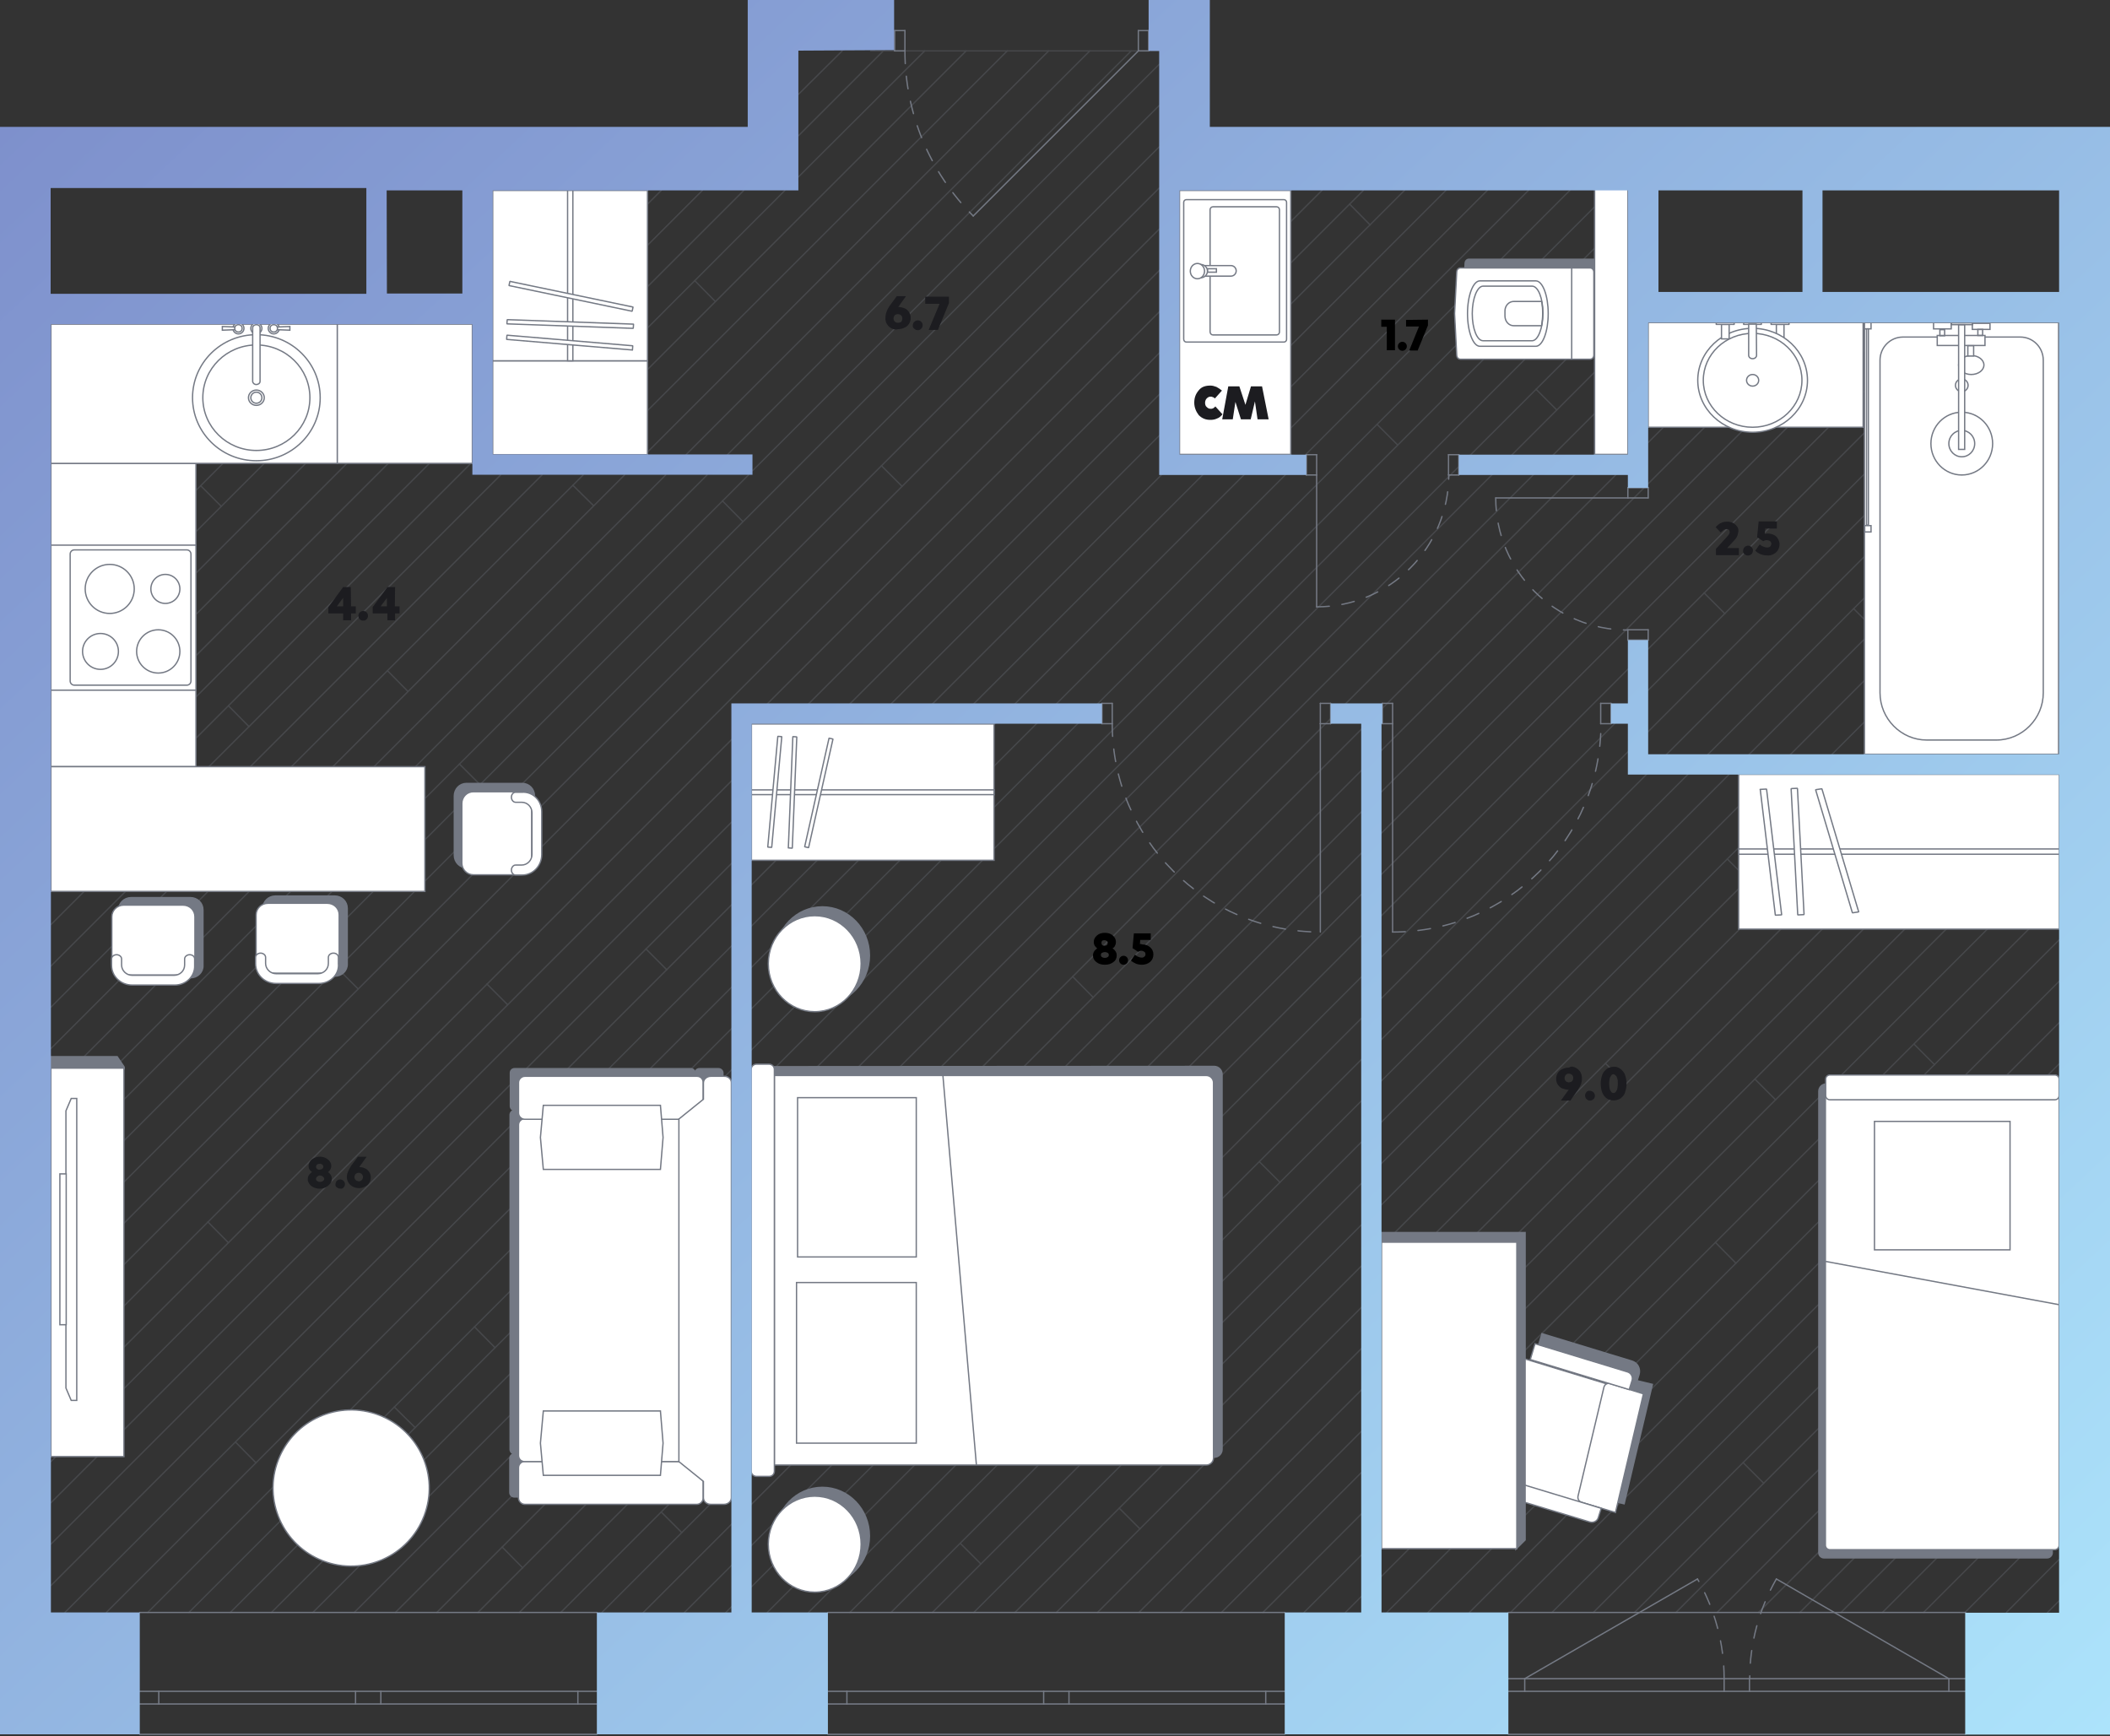 <?xml version="1.0" encoding="utf-8"?>
<!-- Generator: Adobe Illustrator 26.0.2, SVG Export Plug-In . SVG Version: 6.00 Build 0)  -->
<svg version="1.1" id="Layer_2_00000003784823609962632450000002258523032913634965_"
	 xmlns="http://www.w3.org/2000/svg" xmlns:xlink="http://www.w3.org/1999/xlink" x="0px" y="0px" viewBox="0 0 800 658.3"
	 style="enable-background:new 0 0 800 658.3;" xml:space="preserve">
<rect x="0" y="0" width="800" height="658.3" fill="#333333" stroke="none"/>
<style type="text/css">
	.st0{opacity:0.3;}
	.st1{fill:none;stroke:#747984;stroke-width:0.5;stroke-linecap:round;stroke-linejoin:round;stroke-miterlimit:10;}
	.st2{fill:#FFFFFF;stroke:#747984;stroke-width:0.5;stroke-miterlimit:10;}
	
		.st3{fill:none;stroke:#747984;stroke-width:0.5;stroke-linecap:round;stroke-linejoin:round;stroke-miterlimit:10;stroke-dasharray:4.814,4.814;}
	.st4{fill:#747984;stroke:#747984;stroke-width:0.5;stroke-miterlimit:10;}
	.st5{fill:none;stroke:#747984;stroke-width:0.5;stroke-miterlimit:10;}
	.st6{fill:#747984;stroke:#747984;stroke-miterlimit:10;}
	.st7{fill:#FFFFFF;stroke:#747984;stroke-width:0.5;stroke-miterlimit:9.996;}
	.st8{fill:#FFFFFF;stroke:#747984;stroke-width:0.5;stroke-miterlimit:10;}
	.st9{fill:#FFFFFF;stroke:#747984;stroke-width:0.5;stroke-linecap:round;stroke-linejoin:round;stroke-miterlimit:10;}
	.st10{fill:#1C1C20;}
	.st11{fill:url(#SVGID_1_);}
	.st12{fill:#1C1D20;}
</style>
<g class="st0">
	<g id="LINE_00000101062101668179679650000005608472166938471347_">
		<line class="st1" x1="463.1" y1="611.4" x2="780.7" y2="293.8"/>
	</g>
	<g id="LINE_00000113313758693198485280000012609631416287292562_">
		<line class="st1" x1="447.5" y1="611.4" x2="780.7" y2="278.1"/>
	</g>
	<g id="LINE_00000097483512135143678700000001061225097889804449_">
		<line class="st1" x1="431.8" y1="611.4" x2="780.7" y2="262.5"/>
	</g>
	<g id="LINE_00000098939501771740822990000012055176704087386762_">
		<line class="st1" x1="416.1" y1="611.4" x2="780.7" y2="246.8"/>
	</g>
	<g id="LINE_00000024003434568595962820000007041760049791527071_">
		<line class="st1" x1="400.5" y1="611.4" x2="780.7" y2="231.2"/>
	</g>
	<g id="LINE_00000117654375026171453060000007520392429064254101_">
		<line class="st1" x1="384.8" y1="611.4" x2="780.7" y2="215.5"/>
	</g>
	<g id="LINE_00000033342148839825240410000010507687604759354036_">
		<line class="st1" x1="369.2" y1="611.4" x2="780.7" y2="199.9"/>
	</g>
	<g id="LINE_00000002378868570540164710000016725883571181202334_">
		<line class="st1" x1="353.5" y1="611.4" x2="780.7" y2="184.2"/>
	</g>
	<g id="LINE_00000098221645142727061570000010126913898282818432_">
		<line class="st1" x1="337.8" y1="611.4" x2="780.7" y2="168.5"/>
	</g>
	<g id="LINE_00000065794511056289918910000006792567361233065345_">
		<line class="st1" x1="322.2" y1="611.4" x2="780.7" y2="152.9"/>
	</g>
	<g id="LINE_00000082353631327528155700000008767544889496360634_">
		<line class="st1" x1="306.5" y1="611.4" x2="780.7" y2="137.2"/>
	</g>
	<g id="LINE_00000106113032428162059620000008696805798546975368_">
		<line class="st1" x1="290.9" y1="611.4" x2="780" y2="122.3"/>
	</g>
	<g id="LINE_00000163777721006443521380000015959171393914331547_">
		<line class="st1" x1="275.2" y1="611.4" x2="764.3" y2="122.3"/>
	</g>
	<g id="LINE_00000133515668077315405770000000022407038076433549_">
		<line class="st1" x1="259.5" y1="611.4" x2="748.7" y2="122.3"/>
	</g>
	<g id="LINE_00000168825141033455900400000015739509982226457740_">
		<line class="st1" x1="243.9" y1="611.4" x2="733" y2="122.3"/>
	</g>
	<g id="LINE_00000121989307259081902510000004861293783884026511_">
		<line class="st1" x1="228.2" y1="611.4" x2="717.4" y2="122.3"/>
	</g>
	<g id="LINE_00000049198167445082517040000017691176693278220971_">
		<line class="st1" x1="212.6" y1="611.4" x2="701.7" y2="122.3"/>
	</g>
	<g id="LINE_00000021835095111326088190000017977952242397386123_">
		<line class="st1" x1="196.9" y1="611.4" x2="686" y2="122.3"/>
	</g>
	<g id="LINE_00000096047795256774194000000010774546539548954529_">
		<line class="st1" x1="181.2" y1="611.4" x2="670.4" y2="122.3"/>
	</g>
	<g id="LINE_00000183243624008859764160000003163281012152810938_">
		<line class="st1" x1="165.6" y1="611.4" x2="654.7" y2="122.3"/>
	</g>
	<g id="LINE_00000056413357055135208670000006771087012899512961_">
		<line class="st1" x1="149.9" y1="611.4" x2="639.1" y2="122.3"/>
	</g>
	<g id="LINE_00000072959556785920632750000010674326659028403359_">
		<line class="st1" x1="134.3" y1="611.4" x2="623.4" y2="122.3"/>
	</g>
	<g id="LINE_00000016768950871035167430000009342060568668173697_">
		<line class="st1" x1="118.6" y1="611.4" x2="617.2" y2="112.8"/>
	</g>
	<g id="LINE_00000112629326751649045630000001745350789880850619_">
		<line class="st1" x1="102.9" y1="611.4" x2="617.2" y2="97.2"/>
	</g>
	<g id="LINE_00000141432117084222692700000017824567261510638977_">
		<line class="st1" x1="87.3" y1="611.4" x2="617.2" y2="81.5"/>
	</g>
	<g id="LINE_00000098933910027524283560000007833672233466929027_">
		<line class="st1" x1="71.6" y1="611.4" x2="610.8" y2="72.2"/>
	</g>
	<g id="LINE_00000010275325618830315660000007731428637673556911_">
		<line class="st1" x1="56" y1="611.4" x2="595.2" y2="72.2"/>
	</g>
	<g id="LINE_00000097493752103115605140000000234097629861812874_">
		<line class="st1" x1="40.3" y1="611.4" x2="579.5" y2="72.2"/>
	</g>
	<g id="LINE_00000125599912082341546520000015319207493432951476_">
		<line class="st1" x1="24.6" y1="611.4" x2="563.9" y2="72.2"/>
	</g>
	<g id="LINE_00000091706265423783995440000013406149458929128856_">
		<line class="st1" x1="19.3" y1="569.8" x2="516.9" y2="72.2"/>
	</g>
	<g id="LINE_00000117653507384117707290000008869327423787132582_">
		<line class="st1" x1="19.3" y1="554.2" x2="501.2" y2="72.2"/>
	</g>
	<g id="LINE_00000023260334920814414460000002758047802692650401_">
		<line class="st1" x1="19.3" y1="538.5" x2="485.6" y2="72.2"/>
	</g>
	<g id="LINE_00000036942601129083665280000015019515419200752301_">
		<line class="st1" x1="19.3" y1="522.9" x2="469.9" y2="72.2"/>
	</g>
	<g id="LINE_00000147921971223873225920000015944139023062308795_">
		<line class="st1" x1="330.1" y1="19.3" x2="441.2" y2="19.3"/>
	</g>
	<g id="LINE_00000149360067632733586200000012486442473857150130_">
		<line class="st1" x1="19.3" y1="507.2" x2="454.2" y2="72.2"/>
	</g>
	<g id="LINE_00000141447924067830944170000000452767077334980784_">
		<line class="st1" x1="19.3" y1="491.5" x2="439.5" y2="71.3"/>
	</g>
	<g id="LINE_00000080189045937550565710000002013645322682781351_">
		<line class="st1" x1="19.3" y1="475.9" x2="439.5" y2="55.7"/>
	</g>
	<g id="LINE_00000183946389899114215650000007163653032093468087_">
		<line class="st1" x1="19.3" y1="460.2" x2="439.5" y2="40"/>
	</g>
	<g id="LINE_00000179629952665490379650000004881950069012102283_">
		<line class="st1" x1="19.3" y1="444.6" x2="283.8" y2="180.1"/>
	</g>
	<g id="LINE_00000005963178417380167270000001213959916961350022_">
		<line class="st1" x1="19.3" y1="428.9" x2="268.1" y2="180.1"/>
	</g>
	<g id="LINE_00000180342817637233846090000012347150561381452454_">
		<line class="st1" x1="19.3" y1="413.2" x2="252.4" y2="180.1"/>
	</g>
	<g id="LINE_00000130605215652192222010000004572799354002148001_">
		<line class="st1" x1="19.3" y1="397.6" x2="236.8" y2="180.1"/>
	</g>
	<g id="LINE_00000172423556535027401140000014998291529079592879_">
		<line class="st1" x1="19.3" y1="381.9" x2="221.1" y2="180.1"/>
	</g>
	<g id="LINE_00000137819973087963713730000007793238936751927424_">
		<line class="st1" x1="19.3" y1="601.2" x2="548.2" y2="72.2"/>
	</g>
	<g id="LINE_00000044871695956620185950000007981096345179945860_">
		<line class="st1" x1="19.3" y1="585.5" x2="532.5" y2="72.2"/>
	</g>
	<g id="LINE_00000095317211353910854710000002594335269414239112_">
		<line class="st1" x1="510.1" y1="611.4" x2="780.7" y2="340.8"/>
	</g>
	<g id="LINE_00000178205389734653308470000004809687583013987206_">
		<line class="st1" x1="494.4" y1="611.4" x2="780.7" y2="325.1"/>
	</g>
	<g id="LINE_00000062165783294098646340000014530946176014210691_">
		<line class="st1" x1="478.8" y1="611.4" x2="780.7" y2="309.5"/>
	</g>
	<g id="LINE_00000078035654071262669410000011977980751525712296_">
		<line class="st1" x1="557.1" y1="611.4" x2="780.7" y2="387.8"/>
	</g>
	<g id="LINE_00000086673277753089124960000011579244276471178900_">
		<line class="st1" x1="541.4" y1="611.4" x2="780.7" y2="372.1"/>
	</g>
	<g id="LINE_00000007390884316067521850000005812259251507028650_">
		<line class="st1" x1="525.8" y1="611.4" x2="780.7" y2="356.4"/>
	</g>
	<g id="LINE_00000005957528275936226770000006918795488201846667_">
		<line class="st1" x1="604.1" y1="611.4" x2="780.7" y2="434.7"/>
	</g>
	<g id="LINE_00000129924321349170676750000013268527484514049421_">
		<line class="st1" x1="588.4" y1="611.4" x2="780.7" y2="419.1"/>
	</g>
	<g id="LINE_00000136371929564064790800000004192283988731532937_">
		<line class="st1" x1="572.7" y1="611.4" x2="780.7" y2="403.4"/>
	</g>
	<g id="LINE_00000111893119718270755760000007198045261332424322_">
		<line class="st1" x1="651" y1="611.4" x2="780.7" y2="481.7"/>
	</g>
	<g id="LINE_00000111190319353382346350000006039078328754393488_">
		<line class="st1" x1="635.4" y1="611.4" x2="780.7" y2="466.1"/>
	</g>
	<g id="LINE_00000021838251730843820010000009589224868562592918_">
		<line class="st1" x1="619.7" y1="611.4" x2="780.7" y2="450.4"/>
	</g>
	<g id="LINE_00000165233121525606145480000013088914155677920387_">
		<line class="st1" x1="698" y1="611.4" x2="780.7" y2="528.7"/>
	</g>
	<g id="LINE_00000045610030800412779000000017818943080956722099_">
		<line class="st1" x1="682.4" y1="611.4" x2="780.7" y2="513"/>
	</g>
	<g id="LINE_00000040536557928599512680000003511258861162521475_">
		<line class="st1" x1="666.7" y1="611.4" x2="780.7" y2="497.4"/>
	</g>
	<g id="LINE_00000160875127152820578220000009242175316869539731_">
		<line class="st1" x1="745" y1="611.4" x2="780.7" y2="575.7"/>
	</g>
	<g id="LINE_00000071557294621747257730000014416212988589274011_">
		<line class="st1" x1="729.3" y1="611.4" x2="780.7" y2="560"/>
	</g>
	<g id="LINE_00000040561776080785321770000016479441489981467794_">
		<line class="st1" x1="713.7" y1="611.4" x2="780.7" y2="544.4"/>
	</g>
	<g id="LINE_00000070807004110528098950000002018587973870140339_">
		<line class="st1" x1="776.3" y1="611.4" x2="780.7" y2="607"/>
	</g>
	<g id="LINE_00000047047486140504976400000006580982200776065709_">
		<line class="st1" x1="760.7" y1="611.4" x2="780.7" y2="591.3"/>
	</g>
	<g id="POINT_00000018238733876973012740000014151885415665857944_">
		<line class="st1" x1="780.7" y1="293.8" x2="780.7" y2="293.8"/>
	</g>
	<g id="POINT_00000149376434916868978680000008696004537455679919_">
		<line class="st1" x1="780.7" y1="278.1" x2="780.7" y2="278.1"/>
	</g>
	<g id="POINT_00000049192469643905187620000011624838758695648956_">
		<line class="st1" x1="780.7" y1="262.5" x2="780.7" y2="262.5"/>
	</g>
	<g id="POINT_00000070807299828587566240000016977593604826437275_">
		<line class="st1" x1="780.7" y1="246.8" x2="780.7" y2="246.8"/>
	</g>
	<g id="POINT_00000060032281212066221310000005977246211277983668_">
		<line class="st1" x1="780.7" y1="231.2" x2="780.7" y2="231.2"/>
	</g>
	<g id="POINT_00000089563309399695791370000012708753194748506552_">
		<line class="st1" x1="780.7" y1="215.5" x2="780.7" y2="215.5"/>
	</g>
	<g id="POINT_00000013872592005292234870000007691203554200806055_">
		<line class="st1" x1="780.7" y1="199.9" x2="780.7" y2="199.9"/>
	</g>
	<g id="POINT_00000000922455168801505540000017008252739092596414_">
		<line class="st1" x1="780.7" y1="184.2" x2="780.7" y2="184.2"/>
	</g>
	<g id="POINT_00000160178336634818615260000006516042893030406330_">
		<line class="st1" x1="780.7" y1="168.5" x2="780.7" y2="168.5"/>
	</g>
	<g id="POINT_00000044887428619795456180000015547040748511421111_">
		<line class="st1" x1="780.7" y1="152.9" x2="780.7" y2="152.9"/>
	</g>
	<g id="POINT_00000173856762864321394800000000638253039123552693_">
		<line class="st1" x1="780.7" y1="137.2" x2="780.7" y2="137.2"/>
	</g>
	<g id="LINE_00000129896617516382283980000017952579297476180398_">
		<line class="st1" x1="19.3" y1="366.3" x2="205.5" y2="180.1"/>
	</g>
	<g id="LINE_00000115476056397570996780000017142029545446550152_">
		<line class="st1" x1="19.3" y1="350.6" x2="189.8" y2="180.1"/>
	</g>
	<g id="LINE_00000139283644901573486640000000784345537043102351_">
		<line class="st1" x1="19.3" y1="334.9" x2="179.1" y2="175.1"/>
	</g>
	<g id="LINE_00000018925612908963133650000018233619031197974716_">
		<line class="st1" x1="19.3" y1="319.3" x2="179.1" y2="159.4"/>
	</g>
	<g id="LINE_00000140718513808267319150000010202697983585602957_">
		<line class="st1" x1="19.3" y1="303.6" x2="179.1" y2="143.8"/>
	</g>
	<g id="LINE_00000114774969081564399470000005862327221335976370_">
		<line class="st1" x1="19.3" y1="288" x2="179.1" y2="128.1"/>
	</g>
	<g id="LINE_00000132074234547536172130000014102732109904479118_">
		<line class="st1" x1="19.3" y1="272.3" x2="168.7" y2="122.9"/>
	</g>
	<g id="LINE_00000176757612458350761590000002398760911770760625_">
		<line class="st1" x1="19.3" y1="256.6" x2="153" y2="122.9"/>
	</g>
	<g id="LINE_00000038410199698693229990000016567643868321587377_">
		<line class="st1" x1="19.3" y1="241" x2="137.3" y2="122.9"/>
	</g>
	<g id="LINE_00000106869514043383803320000005809149829021822594_">
		<line class="st1" x1="19.3" y1="225.3" x2="121.7" y2="122.9"/>
	</g>
	<g id="LINE_00000168836402777236709740000006829602436510261653_">
		<line class="st1" x1="19.3" y1="209.7" x2="106" y2="122.9"/>
	</g>
	<g id="LINE_00000132079415206983512280000017911129207402200456_">
		<line class="st1" x1="19.3" y1="194" x2="90.4" y2="122.9"/>
	</g>
	<g id="LINE_00000010293415538261582310000016605467438896825777_">
		<line class="st1" x1="19.3" y1="178.3" x2="74.7" y2="122.9"/>
	</g>
	<g id="LINE_00000094596440537110636870000000812875065060758690_">
		<line class="st1" x1="19.3" y1="162.7" x2="59" y2="122.9"/>
	</g>
	<g id="LINE_00000087387809320040587630000005166000622352161428_">
		<line class="st1" x1="19.3" y1="147" x2="43.4" y2="122.9"/>
	</g>
	<g id="LINE_00000072249652038681106120000017734765114656018071_">
		<line class="st1" x1="19.3" y1="131.4" x2="27.7" y2="122.9"/>
	</g>
	<g id="LINE_00000066496679662531531420000008099943318919491973_">
		<line class="st1" x1="186.8" y1="89.1" x2="203.7" y2="72.2"/>
	</g>
	<g id="LINE_00000138574617040623933860000012430178052408687235_">
		<line class="st1" x1="186.8" y1="104.8" x2="219.3" y2="72.2"/>
	</g>
	<g id="LINE_00000130634212293816190010000000270287555119974021_">
		<line class="st1" x1="186.8" y1="120.4" x2="235" y2="72.2"/>
	</g>
	<g id="LINE_00000137100926057756774160000009652368604486991545_">
		<line class="st1" x1="186.8" y1="136.1" x2="250.7" y2="72.2"/>
	</g>
	<g id="LINE_00000004545025088719469980000006716173067131306413_">
		<line class="st1" x1="186.8" y1="151.7" x2="266.3" y2="72.2"/>
	</g>
	<g id="LINE_00000047757504291818323450000011839864739461178037_">
		<line class="st1" x1="186.8" y1="167.4" x2="282" y2="72.2"/>
	</g>
	<g id="LINE_00000013873115239989721950000008209589845307771836_">
		<line class="st1" x1="197.5" y1="172.4" x2="297.6" y2="72.2"/>
	</g>
	<g id="LINE_00000047052768079366645910000009734759501599608734_">
		<line class="st1" x1="213.2" y1="172.4" x2="366.3" y2="19.3"/>
	</g>
	<g id="LINE_00000147209881901284329120000016046782723225912982_">
		<line class="st1" x1="228.8" y1="172.4" x2="381.9" y2="19.3"/>
	</g>
	<g id="LINE_00000082337443552306004040000018053345183374621104_">
		<line class="st1" x1="244.5" y1="172.4" x2="397.6" y2="19.3"/>
	</g>
	<g id="LINE_00000060026154249407782910000003441757089420747925_">
		<line class="st1" x1="260.1" y1="172.4" x2="413.2" y2="19.3"/>
	</g>
	<g id="LINE_00000047769924866791797870000016769007051860071357_">
		<line class="st1" x1="275.8" y1="172.4" x2="428.9" y2="19.3"/>
	</g>
	<g id="LINE_00000031170675767334937110000002116932823001466008_">
		<line class="st1" x1="285.3" y1="178.5" x2="439.5" y2="24.4"/>
	</g>
	<g id="LINE_00000119104796206598126710000005191049658062156953_">
		<line class="st1" x1="302.7" y1="35.8" x2="319.3" y2="19.3"/>
	</g>
	<g id="LINE_00000144317445534926418470000012932053205893860490_">
		<line class="st1" x1="302.7" y1="51.5" x2="334.9" y2="19.3"/>
	</g>
	<g id="LINE_00000014633796377024368300000015637170914259053737_">
		<line class="st1" x1="302.7" y1="67.1" x2="350.6" y2="19.3"/>
	</g>
	<g id="LINE_00000043441507165847975400000012123868450250267547_">
		<line class="st1" x1="721.2" y1="541.3" x2="729" y2="549.1"/>
	</g>
	<g id="LINE_00000174570987002352420150000007853767377491738263_">
		<line class="st1" x1="650.4" y1="471.1" x2="658.2" y2="479"/>
	</g>
	<g id="LINE_00000103955292932939875420000003179993257511183527_">
		<line class="st1" x1="660.9" y1="554.6" x2="668.7" y2="562.4"/>
	</g>
	<g id="LINE_00000152986705839089891540000006480027996235483303_">
		<line class="st1" x1="604.2" y1="548.6" x2="612" y2="556.5"/>
	</g>
	<g id="LINE_00000134953996445456036590000002217327154418060419_">
		<line class="st1" x1="725.7" y1="395.9" x2="733.5" y2="403.7"/>
	</g>
	<g id="LINE_00000033360497228936135230000018279932627463402645_">
		<line class="st1" x1="654.9" y1="325.7" x2="662.7" y2="333.5"/>
	</g>
	<g id="LINE_00000060001671506595305030000014938331885656400056_">
		<line class="st1" x1="665.4" y1="409.2" x2="673.2" y2="417"/>
	</g>
	<g id="LINE_00000016069945824516007140000001355940429958307514_">
		<line class="st1" x1="608.7" y1="403.2" x2="616.5" y2="411"/>
	</g>
	<g id="LINE_00000070113414288317945930000015381610574508464768_">
		<line class="st1" x1="477.5" y1="440.5" x2="485.3" y2="448.3"/>
	</g>
	<g id="LINE_00000153707718399752263920000014412969145311074192_">
		<line class="st1" x1="406.7" y1="370.3" x2="414.5" y2="378.2"/>
	</g>
	<g id="LINE_00000101802326493149405660000017267892886385374392_">
		<line class="st1" x1="417.2" y1="453.8" x2="425" y2="461.6"/>
	</g>
	<g id="LINE_00000134954239398348451710000010134696977051336338_">
		<line class="st1" x1="360.5" y1="447.8" x2="368.3" y2="455.7"/>
	</g>
	<g id="LINE_00000020383605795486291600000004978710968651059641_">
		<line class="st1" x1="424.4" y1="571.9" x2="432.2" y2="579.7"/>
	</g>
	<g id="LINE_00000105394084496134116920000001016082547512883363_">
		<line class="st1" x1="353.6" y1="501.7" x2="361.4" y2="509.6"/>
	</g>
	<g id="LINE_00000132090360555709450310000012888149177558893222_">
		<line class="st1" x1="364.1" y1="585.2" x2="371.9" y2="593"/>
	</g>
	<g id="LINE_00000130614398462278051510000002363698656181614986_">
		<line class="st1" x1="307.4" y1="579.2" x2="315.2" y2="587.1"/>
	</g>
	<g id="LINE_00000033337994831849834530000009371734134085312905_">
		<line class="st1" x1="250.7" y1="573.3" x2="258.5" y2="581.1"/>
	</g>
	<g id="LINE_00000157998830433023033730000008435879209607805854_">
		<line class="st1" x1="179.9" y1="503.1" x2="187.7" y2="511"/>
	</g>
	<g id="LINE_00000170971682316916020130000002139496235359241645_">
		<line class="st1" x1="190.4" y1="586.6" x2="198.2" y2="594.5"/>
	</g>
	<g id="LINE_00000084525329165385157130000018357295675698507405_">
		<line class="st1" x1="133.7" y1="580.7" x2="141.6" y2="588.5"/>
	</g>
	<g id="LINE_00000049214050902441339490000006484112257728771006_">
		<line class="st1" x1="149.5" y1="533.5" x2="157.4" y2="541.3"/>
	</g>
	<g id="LINE_00000131341226004170985550000015270167451353719687_">
		<line class="st1" x1="78.8" y1="463.3" x2="86.6" y2="471.2"/>
	</g>
	<g id="LINE_00000042728211175362720750000006091722710699370663_">
		<line class="st1" x1="89.3" y1="546.8" x2="97.1" y2="554.7"/>
	</g>
	<g id="LINE_00000127034115583544412110000004429233052085646511_">
		<line class="st1" x1="32.6" y1="540.9" x2="40.4" y2="548.7"/>
	</g>
	<g id="LINE_00000175292330355645043550000007256437293039298689_">
		<line class="st1" x1="244.9" y1="359.8" x2="252.8" y2="367.7"/>
	</g>
	<g id="LINE_00000003827263688885209800000018137952180695357346_">
		<line class="st1" x1="174.2" y1="289.7" x2="182" y2="297.5"/>
	</g>
	<g id="LINE_00000083065859520536371200000012779340849500994718_">
		<line class="st1" x1="184.6" y1="373.1" x2="192.5" y2="381"/>
	</g>
	<g id="LINE_00000007402546451219584480000009188564366412355516_">
		<line class="st1" x1="128" y1="367.2" x2="135.8" y2="375"/>
	</g>
	<g id="LINE_00000130611194962153149440000018195065035731748529_">
		<line class="st1" x1="146.9" y1="254.3" x2="154.7" y2="262.2"/>
	</g>
	<g id="LINE_00000016055241578487511240000007616893610760055202_">
		<line class="st1" x1="76.1" y1="184.2" x2="83.9" y2="192"/>
	</g>
	<g id="LINE_00000150819327187741979360000001838002812603427223_">
		<line class="st1" x1="86.6" y1="267.6" x2="94.4" y2="275.5"/>
	</g>
	<g id="LINE_00000183961761430492068420000009130385494271848847_">
		<line class="st1" x1="29.9" y1="261.7" x2="37.7" y2="269.5"/>
	</g>
	<g id="LINE_00000114053272298335633710000014367559904209207481_">
		<line class="st1" x1="334.2" y1="176.6" x2="342" y2="184.4"/>
	</g>
	<g id="LINE_00000013899692487364760370000011311696661427339409_">
		<line class="st1" x1="263.4" y1="106.4" x2="271.2" y2="114.3"/>
	</g>
	<g id="LINE_00000149379154941445572290000011510789864832748167_">
		<line class="st1" x1="273.9" y1="189.9" x2="281.7" y2="197.8"/>
	</g>
	<g id="LINE_00000036211074349229221620000003597389039446872195_">
		<line class="st1" x1="217.2" y1="184" x2="225.1" y2="191.8"/>
	</g>
	<g id="LINE_00000037688624237678265960000003900141409700730780_">
		<line class="st1" x1="582.4" y1="147.6" x2="590.2" y2="155.4"/>
	</g>
	<g id="LINE_00000060727226131097206750000016183143949042611097_">
		<line class="st1" x1="511.7" y1="77.4" x2="519.5" y2="85.3"/>
	</g>
	<g id="LINE_00000164494652599017747820000016325577585946326459_">
		<line class="st1" x1="522.1" y1="160.9" x2="530" y2="168.8"/>
	</g>
	<g id="LINE_00000114781096251381355170000001630215505010852738_">
		<line class="st1" x1="465.5" y1="155" x2="473.3" y2="162.8"/>
	</g>
	<g id="LINE_00000038388018969559014770000017822644368104194466_">
		<line class="st1" x1="763.1" y1="217.5" x2="770.9" y2="225.3"/>
	</g>
	<g id="LINE_00000084527136202166589810000000950568445754269093_">
		<line class="st1" x1="692.3" y1="147.3" x2="700.2" y2="155.2"/>
	</g>
	<g id="LINE_00000047781867286201700690000014989631213522664074_">
		<line class="st1" x1="702.8" y1="230.8" x2="710.6" y2="238.6"/>
	</g>
	<g id="LINE_00000042729602780863028370000002479999045395110802_">
		<line class="st1" x1="646.1" y1="224.8" x2="654" y2="232.7"/>
	</g>
</g>
<rect id="Кухня_00000129202852460399471090000011558737980830563745_" x="19.3" y="175.7" class="st2" width="55" height="115"/>
<rect id="Кухня_00000181080834454400500030000005486002504933294471_" x="624.9" y="122.3" class="st2" width="81.5" height="39.7"/>
<g>
	<g id="LINE_00000016793654317868511790000015641194022036683420_">
		<line class="st1" x1="226.3" y1="657.6" x2="53" y2="657.6"/>
	</g>
	<g id="LINE_00000116958170194491257670000015251897825074249108_">
		<line class="st1" x1="226.3" y1="611.4" x2="53" y2="611.4"/>
	</g>
	<g id="LINE_00000052094131630404347560000018263322201708461227_">
		<line class="st1" x1="226.3" y1="646.1" x2="219.1" y2="646.1"/>
	</g>
	<g id="LINE_00000101087165899119293220000011454521223666858685_">
		<line class="st1" x1="219.1" y1="646.1" x2="219.1" y2="641.3"/>
	</g>
	<g id="LINE_00000134209646297701268390000009265432473309997492_">
		<line class="st1" x1="219.1" y1="641.3" x2="226.3" y2="641.3"/>
	</g>
	<g id="LINE_00000143600456597538578290000004703531488782313635_">
		<line class="st1" x1="134.8" y1="641.3" x2="144.4" y2="641.3"/>
	</g>
	<g id="LINE_00000013873343095470386990000007502494204383622840_">
		<line class="st1" x1="144.4" y1="641.3" x2="144.4" y2="646.1"/>
	</g>
	<g id="LINE_00000085965996888051851800000000706851400461123499_">
		<line class="st1" x1="144.4" y1="646.1" x2="134.8" y2="646.1"/>
	</g>
	<g id="LINE_00000005240004844745276640000014402690582900810390_">
		<line class="st1" x1="219.1" y1="646.1" x2="144.4" y2="646.1"/>
	</g>
	<g id="LINE_00000122708936325695956930000012232900798197073852_">
		<line class="st1" x1="144.4" y1="641.3" x2="219.1" y2="641.3"/>
	</g>
	<g id="LINE_00000027597650506189953200000002337852467276767122_">
		<line class="st1" x1="134.8" y1="646.1" x2="134.8" y2="641.3"/>
	</g>
	<g id="LINE_00000121978731436270606180000002527600282754029714_">
		<line class="st1" x1="53" y1="641.3" x2="60.2" y2="641.3"/>
	</g>
	<g id="LINE_00000054965703358671616760000004297530477171825572_">
		<line class="st1" x1="60.2" y1="641.3" x2="60.2" y2="646.1"/>
	</g>
	<g id="LINE_00000176022894934383815670000002107703017188351886_">
		<line class="st1" x1="60.2" y1="646.1" x2="53" y2="646.1"/>
	</g>
	<g id="LINE_00000183965548068264656080000005044108172346416773_">
		<line class="st1" x1="134.8" y1="646.1" x2="60.2" y2="646.1"/>
	</g>
	<g id="LINE_00000088112130230671586180000017179976234587431563_">
		<line class="st1" x1="60.2" y1="641.3" x2="134.8" y2="641.3"/>
	</g>
</g>
<g>
	<g id="LINE_00000031180736612378964110000006903504904606975129_">
		<line class="st1" x1="487.1" y1="657.6" x2="313.9" y2="657.6"/>
	</g>
	<g id="LINE_00000023992504686380009020000007943268654228447920_">
		<line class="st1" x1="487.1" y1="611.4" x2="313.9" y2="611.4"/>
	</g>
	<g id="LINE_00000064326320026804946870000017479537452716422034_">
		<line class="st1" x1="487.1" y1="646.1" x2="479.9" y2="646.1"/>
	</g>
	<g id="LINE_00000052083800610566777130000007575714759474392961_">
		<line class="st1" x1="479.9" y1="646.1" x2="479.9" y2="641.3"/>
	</g>
	<g id="LINE_00000172411875531084945340000003646157567061022899_">
		<line class="st1" x1="479.9" y1="641.3" x2="487.1" y2="641.3"/>
	</g>
	<g id="LINE_00000026859216268340360120000012628187943891603381_">
		<line class="st1" x1="395.7" y1="641.3" x2="405.3" y2="641.3"/>
	</g>
	<g id="LINE_00000116194784109018959880000017437316972710676649_">
		<line class="st1" x1="405.3" y1="641.3" x2="405.3" y2="646.1"/>
	</g>
	<g id="LINE_00000008848829540299797340000017489043706595892352_">
		<line class="st1" x1="405.3" y1="646.1" x2="395.7" y2="646.1"/>
	</g>
	<g id="LINE_00000051381264127063192580000015963483539530627979_">
		<line class="st1" x1="479.9" y1="646.1" x2="405.3" y2="646.1"/>
	</g>
	<g id="LINE_00000139276781747319960970000016515158934052872114_">
		<line class="st1" x1="405.3" y1="641.3" x2="479.9" y2="641.3"/>
	</g>
	<g id="LINE_00000127727011882777326670000004143762314981346708_">
		<line class="st1" x1="395.7" y1="646.1" x2="395.7" y2="641.3"/>
	</g>
	<g id="LINE_00000084531251559549118240000013928516172259616186_">
		<line class="st1" x1="313.9" y1="641.3" x2="321.1" y2="641.3"/>
	</g>
	<g id="LINE_00000105424896269957552410000014418364304513898393_">
		<line class="st1" x1="321.1" y1="641.3" x2="321.1" y2="646.1"/>
	</g>
	<g id="LINE_00000116930878120382551390000001091211635997014709_">
		<line class="st1" x1="321.1" y1="646.1" x2="313.9" y2="646.1"/>
	</g>
	<g id="LINE_00000176029563660251629820000007367937566861322415_">
		<line class="st1" x1="395.7" y1="646.1" x2="321.1" y2="646.1"/>
	</g>
	<g id="LINE_00000057145766919829299810000001826527170525974454_">
		<line class="st1" x1="321.1" y1="641.3" x2="395.7" y2="641.3"/>
	</g>
</g>
<g>
	<g id="ARC_00000139989239255736574630000011538023677818031275_">
		<path class="st3" d="M343.1,19.3c0,23.5,9.3,46,25.9,62.6"/>
	</g>
	<g id="LINE_00000076569282878260299930000010175492341865283465_">
		<line class="st1" x1="339.2" y1="11.6" x2="343.1" y2="11.6"/>
	</g>
	<g id="LINE_00000044158776949757598040000013636498095642079660_">
		<line class="st1" x1="343.1" y1="11.6" x2="343.1" y2="19.3"/>
	</g>
	<g id="LINE_00000054234350285218275550000015118253740220258699_">
		<line class="st1" x1="343.1" y1="19.3" x2="339.2" y2="19.3"/>
	</g>
	<g id="LINE_00000059288243912089792820000017315074152677828254_">
		<line class="st1" x1="339.2" y1="19.3" x2="339.2" y2="11.6"/>
	</g>
	<g id="LINE_00000132067369046071566710000014498836010684246454_">
		<line class="st1" x1="435.5" y1="19.3" x2="431.6" y2="19.3"/>
	</g>
	<g id="LINE_00000152250217417102672940000011194076899005929108_">
		<line class="st1" x1="431.6" y1="19.3" x2="431.6" y2="11.6"/>
	</g>
	<g id="LINE_00000170987983009963815840000015235120052250722716_">
		<line class="st1" x1="431.6" y1="11.6" x2="435.5" y2="11.6"/>
	</g>
	<g id="LINE_00000078745184223642483970000012024148083056053425_">
		<line class="st1" x1="435.5" y1="11.6" x2="435.5" y2="19.3"/>
	</g>
	<g id="LINE_00000121967574439379366020000003383335827677913245_">
		<line class="st1" x1="431.6" y1="19.3" x2="369" y2="81.9"/>
	</g>
</g>
<g>
	<g id="ARC_00000129898938658914833140000005771627503246629043_">
		<path class="st3" d="M567.1,188.8c0,27.7,22.4,50.1,50.1,50.1"/>
	</g>
	<g id="LINE_00000173869635444030889860000006801854660086297231_">
		<line class="st1" x1="624.9" y1="242.7" x2="624.9" y2="238.8"/>
	</g>
	<g id="LINE_00000098909535476411009300000000854160092368743817_">
		<line class="st1" x1="624.9" y1="238.8" x2="617.2" y2="238.8"/>
	</g>
	<g id="LINE_00000015349645003015076150000000491613930933169072_">
		<line class="st1" x1="617.2" y1="238.8" x2="617.2" y2="242.7"/>
	</g>
	<g id="LINE_00000093868981400790246150000013989525877766079921_">
		<line class="st1" x1="617.2" y1="242.7" x2="624.9" y2="242.7"/>
	</g>
	<g id="LINE_00000004506150383344264050000010704154819887937716_">
		<line class="st1" x1="617.2" y1="184.9" x2="617.2" y2="188.8"/>
	</g>
	<g id="LINE_00000115480635505066519190000001723749986386416813_">
		<line class="st1" x1="617.2" y1="188.8" x2="624.9" y2="188.8"/>
	</g>
	<g id="LINE_00000117669170387220400620000002198743998672414609_">
		<line class="st1" x1="624.9" y1="188.8" x2="624.9" y2="184.9"/>
	</g>
	<g id="LINE_00000053511184070565949520000002929843322362224793_">
		<line class="st1" x1="624.9" y1="184.9" x2="617.2" y2="184.9"/>
	</g>
	<g id="LINE_00000039128920634203662990000014531665748366434184_">
		<line class="st1" x1="617.2" y1="188.8" x2="567.1" y2="188.8"/>
	</g>
</g>
<g>
	<g id="ARC_00000108284626171877460010000015111440486111316667_">
		<path class="st3" d="M499.2,230.1c27.7,0,50.1-22.4,50.1-50.1"/>
	</g>
	<g id="LINE_00000163058248264052071960000009711068408970157236_">
		<line class="st1" x1="553.1" y1="172.4" x2="549.2" y2="172.4"/>
	</g>
	<g id="LINE_00000083070494348690539180000011477804130012313784_">
		<line class="st1" x1="549.2" y1="172.4" x2="549.2" y2="180.1"/>
	</g>
	<g id="LINE_00000147221246139269387140000001307177718647467928_">
		<line class="st1" x1="549.2" y1="180.1" x2="553.1" y2="180.1"/>
	</g>
	<g id="LINE_00000181044786657833033660000005456117523260929723_">
		<line class="st1" x1="553.1" y1="180.1" x2="553.1" y2="172.4"/>
	</g>
	<g id="LINE_00000016038498490895462040000010821153956671501481_">
		<line class="st1" x1="495.3" y1="180.1" x2="499.2" y2="180.1"/>
	</g>
	<g id="LINE_00000061451867271908256880000014647821275799037110_">
		<line class="st1" x1="499.2" y1="180.1" x2="499.2" y2="172.4"/>
	</g>
	<g id="LINE_00000101801423753673659600000005893429034282447795_">
		<line class="st1" x1="499.2" y1="172.4" x2="495.3" y2="172.4"/>
	</g>
	<g id="LINE_00000089540089231704009540000008985973773642104741_">
		<line class="st1" x1="495.3" y1="172.4" x2="495.3" y2="180.1"/>
	</g>
	<g id="LINE_00000041264367140323744350000007791942368621290890_">
		<line class="st1" x1="499.2" y1="180.1" x2="499.2" y2="230.1"/>
	</g>
</g>
<g>
	<g id="ARC_00000013172673006089915850000001038221827973327779_">
		<path class="st3" d="M421.7,274.4c0,43.6,35.3,79,79,79"/>
	</g>
	<g id="LINE_00000155848819346613678260000010444164777043543720_">
		<line class="st1" x1="417.8" y1="266.7" x2="421.7" y2="266.7"/>
	</g>
	<g id="LINE_00000123439274641794666760000017180252155453758104_">
		<line class="st1" x1="421.7" y1="266.7" x2="421.7" y2="274.4"/>
	</g>
	<g id="LINE_00000047036381908632202460000008188176146369808294_">
		<line class="st1" x1="421.7" y1="274.4" x2="417.8" y2="274.4"/>
	</g>
	<g id="LINE_00000116944239985450092860000005488661651780988306_">
		<line class="st1" x1="417.8" y1="274.4" x2="417.8" y2="266.7"/>
	</g>
	<g id="LINE_00000175283247608474965410000012069781210550103981_">
		<line class="st1" x1="504.5" y1="274.4" x2="500.6" y2="274.4"/>
	</g>
	<g id="LINE_00000126321634350011914930000004907492022427319989_">
		<line class="st1" x1="500.6" y1="274.4" x2="500.6" y2="266.7"/>
	</g>
	<g id="LINE_00000156554917995371397390000012093149950340898482_">
		<line class="st1" x1="500.6" y1="266.7" x2="504.5" y2="266.7"/>
	</g>
	<g id="LINE_00000119100416107847959520000004602355097547544993_">
		<line class="st1" x1="504.5" y1="266.7" x2="504.5" y2="274.4"/>
	</g>
	<g id="LINE_00000048483921192569917990000004985084742233764284_">
		<line class="st1" x1="500.6" y1="274.4" x2="500.6" y2="353.4"/>
	</g>
</g>
<g>
	<g id="ARC_00000151512458565794273910000000093672186948267946_">
		<path class="st3" d="M528,353.4c43.6,0,79-35.3,79-79"/>
	</g>
	<g id="LINE_00000068638465641195202640000012368971388016561545_">
		<line class="st1" x1="610.8" y1="266.7" x2="606.9" y2="266.7"/>
	</g>
	<g id="LINE_00000051384817531408804510000006029218160429454257_">
		<line class="st1" x1="606.9" y1="266.7" x2="606.9" y2="274.4"/>
	</g>
	<g id="LINE_00000094580432420650312860000000530994971709845946_">
		<line class="st1" x1="606.9" y1="274.4" x2="610.8" y2="274.4"/>
	</g>
	<g id="LINE_00000142890418223014864500000014321114727035067319_">
		<line class="st1" x1="610.8" y1="274.4" x2="610.8" y2="266.7"/>
	</g>
	<g id="LINE_00000171699337770648387130000004635766397629248387_">
		<line class="st1" x1="524.1" y1="274.4" x2="528" y2="274.4"/>
	</g>
	<g id="LINE_00000069377669139820896130000000130666639352121993_">
		<line class="st1" x1="528" y1="274.4" x2="528" y2="266.7"/>
	</g>
	<g id="LINE_00000153667869885639162730000003095482469785914552_">
		<line class="st1" x1="528" y1="266.7" x2="524.1" y2="266.7"/>
	</g>
	<g id="LINE_00000072965759713205502680000011897618516667894405_">
		<line class="st1" x1="524.1" y1="266.7" x2="524.1" y2="274.4"/>
	</g>
	<g id="LINE_00000156570567208898503730000010547363736485619359_">
		<line class="st1" x1="528" y1="274.4" x2="528" y2="353.4"/>
	</g>
</g>
<g>
	<g id="LINE_00000071534807588929036520000000450424235944084356_">
		<line class="st1" x1="745.2" y1="657.6" x2="571.9" y2="657.6"/>
	</g>
	<g id="LINE_00000078737404122739596810000006660346808025311879_">
		<line class="st1" x1="745.2" y1="611.4" x2="571.9" y2="611.4"/>
	</g>
	<g id="LINE_00000084513452097970805430000013289837428125880484_">
		<line class="st1" x1="745.2" y1="636.5" x2="738.9" y2="636.5"/>
	</g>
	<g id="LINE_00000011007029951753823420000013251093170478455201_">
		<line class="st1" x1="738.9" y1="636.5" x2="738.9" y2="641.3"/>
	</g>
	<g id="LINE_00000065049024673070001240000015866869579586902674_">
		<line class="st1" x1="738.9" y1="641.3" x2="745.2" y2="641.3"/>
	</g>
	<g id="LINE_00000031903715461855777460000000720002588846607550_">
		<line class="st1" x1="653.7" y1="641.3" x2="663.3" y2="641.3"/>
	</g>
	<g id="LINE_00000128472130559639244310000017819696007857897613_">
		<line class="st1" x1="663.3" y1="641.3" x2="663.3" y2="636.5"/>
	</g>
	<g id="LINE_00000078730562006087694490000016198545447013261235_">
		<line class="st1" x1="663.3" y1="636.5" x2="653.7" y2="636.5"/>
	</g>
	<g id="LINE_00000031184120226694629710000000897287212294942111_">
		<line class="st1" x1="738.9" y1="636.5" x2="663.3" y2="636.5"/>
	</g>
	<g id="LINE_00000042722809636506112650000018312999011348245127_">
		<line class="st1" x1="663.3" y1="641.3" x2="738.9" y2="641.3"/>
	</g>
	<g id="LINE_00000151525870962804690670000012657327537143379848_">
		<line class="st1" x1="653.7" y1="636.5" x2="653.7" y2="641.3"/>
	</g>
	<g id="LINE_00000034085486839625583550000005384256083270560177_">
		<line class="st1" x1="571.9" y1="641.3" x2="578.1" y2="641.3"/>
	</g>
	<g id="LINE_00000047781125560419792190000014745273034474895782_">
		<line class="st1" x1="578.1" y1="641.3" x2="578.1" y2="636.5"/>
	</g>
	<g id="LINE_00000012456992917289874270000006763384435923719563_">
		<line class="st1" x1="578.1" y1="636.5" x2="571.9" y2="636.5"/>
	</g>
	<g id="LINE_00000041293139254922165910000002315927155342963885_">
		<line class="st1" x1="653.7" y1="636.5" x2="578.1" y2="636.5"/>
	</g>
	<g id="LINE_00000173139386512506742480000002356463361426842035_">
		<line class="st1" x1="578.1" y1="641.3" x2="653.7" y2="641.3"/>
	</g>
	<g id="LINE_00000097482774034722190880000004753746928409792657_">
		<line class="st1" x1="738.9" y1="636.5" x2="673.5" y2="598.7"/>
	</g>
	<g id="LINE_00000149381441338677339240000006205498161517903238_">
		<line class="st1" x1="578.1" y1="636.5" x2="643.6" y2="598.7"/>
	</g>
	<g id="ARC_00000052813830819678593870000013974224502835324047_">
		<path class="st3" d="M673.5,598.7c-6.6,11.5-10.1,24.5-10.1,37.8"/>
	</g>
	<g id="ARC_00000173142924776705075570000014090885048179020683_">
		<path class="st3" d="M653.7,636.5c0-13.3-3.5-26.3-10.1-37.8"/>
	</g>
</g>
<g>
	<g id="Основа_00000124148705839201682800000012186752956772040376_">
		<rect x="659.2" y="293.6" class="st2" width="121.6" height="58.7"/>
		<rect x="659.2" y="321.9" class="st2" width="121.6" height="2"/>
	</g>
	<g id="Палки_00000180329996708161482370000001461387058836387766_">
		<path class="st2" d="M667.4,299.4l5.7,47.5c0,0.1,0,0.1,0.2,0.1l2-0.1l0.2-0.1l-5.7-47.5c0-0.1,0-0.1-0.2-0.1l-2,0.1
			C667.4,299.3,667.2,299.3,667.4,299.4z"/>
		<path class="st2" d="M679.1,299.1l2.5,47.7c0,0.1,0,0.1,0.2,0.1l2-0.1c0,0,0.2,0,0.2-0.1l-2.5-47.7c0-0.1,0-0.1-0.2-0.1l-2,0.1
			C679.1,299,679.1,299.1,679.1,299.1z"/>
		<path class="st2" d="M688.4,299.5l13.9,46.5c0,0.1,0,0.1,0.2,0.1l2-0.3l0.2-0.1l-13.9-46.5c0-0.1,0-0.1-0.2-0.1l-2,0.3
			C688.4,299.4,688.4,299.5,688.4,299.5z"/>
	</g>
</g>
<g>
	<path class="st4" d="M778.1,411.2v177.6c0,1-0.9,1.9-1.9,1.9h-84.7c-1,0-1.9-0.9-1.9-1.9v-175c0-1.6,1.3-2.8,2.8-2.8h85.5
		C778,410.9,778.1,411,778.1,411.2z"/>
	<path class="st2" d="M780.7,414.2v171.7c0,0.9-0.7,1.7-1.7,1.7h-85.2c-0.9,0-1.7-0.7-1.7-1.7V414.2H780.7z"/>
	<path class="st2" d="M780.7,415.4v-6.2c0-0.9-0.7-1.6-1.6-1.6h-85.3c-0.9,0-1.6,0.7-1.6,1.6v6.2c0,0.9,0.7,1.6,1.6,1.6h85.3
		C780,417,780.7,416.3,780.7,415.4z"/>
	<rect x="710.7" y="425.2" class="st5" width="51.4" height="48.7"/>
	<line class="st5" x1="692.2" y1="478.3" x2="780.7" y2="494.7"/>
</g>
<g>
	<g>
		<path class="st6" d="M582.7,513l25.8,7.9l0,0l-10.6,44.8l17.7,4.2l10.6-44.8l-5.8-1.4l0.8-2.6c0.6-2.1-0.5-4.2-2.6-4.8L584.8,506
			L582.7,513z"/>
		
			<rect x="566.1" y="520.2" transform="matrix(0.292 -0.956 0.956 0.292 -101.596 947.599)" class="st7" width="46.2" height="44.5"/>
		<path class="st2" d="M608.1,526.1l-9.8,41.2c-0.2,1,0.3,2,1.3,2.3l12.9,3.9l10.6-45l-12.7-3.9C609.4,524.3,608.3,525,608.1,526.1z
			"/>
		<path class="st2" d="M617.7,526.9l1.1-3.5c0.4-1.4-0.4-2.8-1.7-3.2L582,509.5l-1.8,6L617.7,526.9z"/>
		<path class="st2" d="M607.1,571.9l-1.1,3.5c-0.4,1.4-1.9,2.1-3.2,1.7l-35.1-10.6l1.8-6L607.1,571.9z"/>
		<polygon class="st6" points="523.7,471 575,471 575,586.8 578,583.8 578,467.6 575,467.6 523.7,467.6 		"/>
	</g>
	<rect x="523.8" y="471" class="st2" width="51.3" height="116.2"/>
</g>
<g>
	<path class="st6" d="M293.6,404.7v147.6h166.8c1.4,0,2.7-1.2,2.7-2.7V407.3c0-1.4-1.2-2.7-2.7-2.7L293.6,404.7L293.6,404.7z"/>
	<path class="st2" d="M293.6,407.8v147.7h163.8c1.4,0,2.7-1.2,2.7-2.7V410.5c0-1.4-1.2-2.7-2.7-2.7H293.6z"/>
	<path class="st2" d="M293.6,557.8V405.5c0-1.1-0.9-2-2-2h-4.8c-1.1,0-2,0.9-2,2v152.3c0,1.1,0.9,2,2,2h4.8
		C292.8,559.8,293.6,558.9,293.6,557.8z"/>
	<rect x="302.4" y="416.2" class="st5" width="45" height="60.4"/>
	<rect x="302" y="486.3" class="st5" width="45.4" height="60.9"/>
	<line class="st5" x1="357.5" y1="407.8" x2="370.2" y2="555.5"/>
</g>
<g>
	<ellipse class="st6" cx="311.8" cy="582.4" rx="17.6" ry="18.2"/>
	<ellipse class="st2" cx="308.9" cy="585.5" rx="17.6" ry="18.2"/>
</g>
<g>
	<ellipse class="st6" cx="311.8" cy="362.3" rx="17.6" ry="18.2"/>
	<ellipse class="st2" cx="308.9" cy="365.4" rx="17.6" ry="18.2"/>
</g>
<g>
	<g id="Основа_00000047053644291571619050000014538028151567382683_">
		<rect x="284.9" y="274.5" class="st2" width="92" height="51.7"/>
		<rect x="284.9" y="299.5" class="st2" width="92" height="1.8"/>
	</g>
	<g id="Палки_00000070097973243244029080000017973898069606750386_">
		<path class="st2" d="M291.1,321.1l3.8-41.8c0-0.1,0-0.1,0.1-0.1l1.3,0.1l0.1,0.1l-3.8,41.8c0,0.1,0,0.1-0.1,0.1l-1.3-0.1
			C291.1,321.2,291.1,321.2,291.1,321.1z"/>
		<path class="st2" d="M298.9,321.4l1.7-42c0-0.1,0-0.1,0.1-0.1l1.3,0.1c0,0,0.1,0,0.1,0.1l-1.7,42c0,0.1,0,0.1-0.1,0.1l-1.3-0.1
			C299,321.4,298.9,321.4,298.9,321.4z"/>
		<path class="st2" d="M305.1,321l9.2-41c0-0.1,0-0.1,0.1-0.1l1.3,0.3l0.1,0.1l-9.2,41c0,0.1,0,0.1-0.1,0.1l-1.3-0.3
			C305.1,321.1,305.1,321,305.1,321z"/>
	</g>
</g>
<ellipse id="Журнальный_стол_00000161612789849810218440000003639803084794002061_" transform="matrix(0.358 -0.934 0.934 0.358 -441.446 486.453)" class="st8" cx="133" cy="564.2" rx="29.6" ry="29.6"/>
<g id="Диван_00000129887692730937362930000016204517519103150249_">
	<g id="Тени_00000098203183227458122870000008936837728323974529_">
		<path class="st4" d="M263.5,419.4v-12.6c0-0.9-0.7-1.6-1.6-1.6h-66.8c-0.9,0-1.6,0.7-1.6,1.6v12.6c0,0.9,0.7,1.6,1.6,1.6h66.8
			C262.8,421,263.5,420.3,263.5,419.4z"/>
		<path class="st4" d="M263.5,412.9v-6c0-1,0.8-1.7,1.7-1.7h7.2c1,0,1.7,0.8,1.7,1.7v6c0,1-0.8,1.7-1.7,1.7h-7.2
			C264.3,414.6,263.5,413.8,263.5,412.9z"/>
		<path class="st4" d="M203.4,553v12.9c0,0.9-0.7,1.7-1.7,1.7H195c-0.9,0-1.7-0.7-1.7-1.7V553c0-0.9,0.7-1.7,1.7-1.7h6.7
			C202.7,551.3,203.4,552.1,203.4,553z"/>
		<path class="st4" d="M204.9,422.7v126.9c0,0.9-0.8,1.7-1.7,1.7h-8.1c-0.9,0-1.7-0.8-1.7-1.7V422.7c0-0.9,0.8-1.7,1.7-1.7h8.1
			C204.2,421,204.9,421.8,204.9,422.7z"/>
	</g>
	<path class="st2" d="M266.6,556.6V568c0,1.3-1.1,2.4-2.4,2.4H199c-1.3,0-2.4-1.1-2.4-2.4v-11.5c0-1.3,1.1-2.4,2.4-2.4h65.3
		C265.6,554.2,266.6,555.2,266.6,556.6z"/>
	<path class="st2" d="M196.6,426.5v125.4c0,1.3,1,2.3,2.3,2.3h58.4c1.3,0,2.3-1,2.3-2.3V426.5c0-1.3-1-2.3-2.3-2.3h-58.4
		C197.6,424.2,196.6,425.3,196.6,426.5z"/>
	<path class="st2" d="M266.6,410.5V422c0,1.3-1.1,2.4-2.4,2.4H199c-1.3,0-2.4-1.1-2.4-2.4v-11.5c0-1.3,1.1-2.4,2.4-2.4h65.3
		C265.6,408.1,266.6,409.1,266.6,410.5z"/>
	<polygon class="st2" points="251.4,547.2 250.4,559.4 250.4,559.4 228.2,559.4 206,559.4 206,559.4 204.9,547.2 206,535 206,535 
		228.2,535 250.4,535 250.4,535 	"/>
	<polygon class="st2" points="251.4,431.3 250.4,443.4 250.4,443.4 228.2,443.4 206,443.4 206,443.4 204.9,431.3 206,419.1 
		206,419.1 228.2,419.1 250.4,419.1 250.4,419.1 	"/>
	<path class="st2" d="M277.3,410.5v157.4c0,1.4-1.3,2.5-2.8,2.5h-5c-1.6,0-2.8-1.1-2.8-2.5v-6.2l-9.3-7.5l0,0V424.3l0,0l9.3-7.5
		v-6.2c0-1.4,1.3-2.5,2.8-2.5h5C276,408,277.3,409.1,277.3,410.5z"/>
</g>
<rect id="Кухня_00000164473633516939181920000004103065072071241353_" x="19.3" y="290.7" class="st2" width="141.8" height="47.3"/>
<g>
	<path class="st6" d="M126.9,369.9h-22.5c-2.5,0-4.5-1.9-4.5-4.4v-21.1c0-2.4,2-4.4,4.5-4.4h22.5c2.5,0,4.5,1.9,4.5,4.4v21.1
		C131.5,367.9,129.5,369.9,126.9,369.9z"/>
	<path class="st2" d="M124.1,369h-22.5c-2.5,0-4.5-1.9-4.5-4.4v-17.7c0-2.4,2-4.4,4.5-4.4h22.5c2.5,0,4.5,1.9,4.5,4.4v17.7
		C128.7,367.1,126.7,369,124.1,369z"/>
	<path class="st2" d="M120.9,372.9h-16.2c-4.3,0-7.8-3.3-7.8-7.5V363c0-0.9,0.9-1.6,1.9-1.6s1.9,0.7,1.9,1.6v2.3
		c0,2.1,1.8,3.9,4,3.9h15.8c2.2,0,4-1.7,4-3.9V363c0-0.9,0.9-1.6,1.9-1.6c1.1,0,1.9,0.7,1.9,1.6v2.4
		C128.7,369.5,125.2,372.9,120.9,372.9z"/>
</g>
<g>
	<path class="st6" d="M202.4,301.8v22.5c0,2.5-1.9,4.5-4.4,4.5h-21.1c-2.4,0-4.4-2-4.4-4.5v-22.5c0-2.5,1.9-4.5,4.4-4.5H198
		C200.5,297.3,202.4,299.3,202.4,301.8z"/>
	<path class="st2" d="M201.6,304.7v22.5c0,2.5-1.9,4.5-4.4,4.5h-17.7c-2.4,0-4.4-2-4.4-4.5v-22.5c0-2.5,1.9-4.5,4.4-4.5h17.7
		C199.6,300.1,201.6,302.1,201.6,304.7z"/>
	<path class="st2" d="M205.4,307.8V324c0,4.3-3.3,7.8-7.5,7.8h-2.4c-0.9,0-1.6-0.9-1.6-1.9s0.7-1.9,1.6-1.9h2.3c2.1,0,3.9-1.8,3.9-4
		v-15.8c0-2.2-1.7-4-3.9-4h-2.3c-0.9,0-1.6-0.9-1.6-1.9c0-1.1,0.7-1.9,1.6-1.9h2.4C202,300.1,205.4,303.5,205.4,307.8z"/>
</g>
<g>
	<path class="st6" d="M72.2,370.5H49.7c-2.5,0-4.5-1.9-4.5-4.4V345c0-2.4,2-4.4,4.5-4.4h22.5c2.5,0,4.5,1.9,4.5,4.4v21.1
		C76.8,368.5,74.8,370.5,72.2,370.5z"/>
	<path class="st2" d="M69.4,369.7H46.9c-2.5,0-4.5-1.9-4.5-4.4v-17.7c0-2.4,2-4.4,4.5-4.4h22.5c2.5,0,4.5,1.9,4.5,4.4v17.7
		C74,367.7,72,369.7,69.4,369.7z"/>
	<path class="st2" d="M66.3,373.5H50.1c-4.3,0-7.8-3.3-7.8-7.5v-2.4c0-0.9,0.9-1.6,1.9-1.6s1.9,0.7,1.9,1.6v2.3c0,2.1,1.8,3.9,4,3.9
		H66c2.2,0,4-1.7,4-3.9v-2.3c0-0.9,0.9-1.6,1.9-1.6c1.1,0,1.9,0.7,1.9,1.6v2.4C74,370.1,70.6,373.5,66.3,373.5z"/>
</g>
<g id="Плита_00000114783293811286982230000010958031571692450440_">
	<rect x="19.3" y="206.7" class="st2" width="55" height="55"/>
	<path class="st2" d="M70.8,208.5H28.2c-0.9,0-1.6,0.7-1.6,1.6v48.1c0,0.9,0.7,1.6,1.6,1.6h42.6c0.9,0,1.6-0.7,1.6-1.6v-48.1
		C72.4,209.2,71.7,208.5,70.8,208.5z"/>
	<circle class="st2" cx="38.1" cy="247" r="6.8"/>
	<ellipse class="st2" cx="60" cy="247" rx="8.2" ry="8.2"/>
	<circle class="st2" cx="41.6" cy="223.3" r="9.3"/>
	<circle class="st2" cx="62.7" cy="223.3" r="5.5"/>
</g>
<rect id="Кухня_00000058548351233660096610000009883411886320234652_" x="19.3" y="122.9" class="st2" width="108.6" height="52.8"/>
<rect id="Кухня_00000052082173182401323520000014754560178216923779_" x="127.9" y="122.9" class="st2" width="51.2" height="52.8"/>
<g id="Раковина_кухни_00000086680027414970414120000013020456892478362245_">
	<ellipse class="st2" cx="97.2" cy="150.8" rx="24.2" ry="23.9"/>
	<ellipse class="st2" cx="97.2" cy="150.8" rx="20.3" ry="20"/>
	<ellipse class="st2" cx="97.2" cy="150.8" rx="3" ry="2.9"/>
	<ellipse class="st2" cx="97.2" cy="150.8" rx="2.1" ry="2.1"/>
	<ellipse class="st2" cx="90.4" cy="124.5" rx="2.1" ry="2.1"/>
	<ellipse class="st2" cx="97.2" cy="124.5" rx="2.1" ry="2.1"/>
	<path class="st2" d="M97.2,123.1c-0.7,0-1.4,0.5-1.4,1.2v9.6v1.1v9.6c0,0.6,0.6,1.2,1.4,1.2c0.7,0,1.4-0.5,1.4-1.2V135v-1.1v-9.6
		C98.6,123.6,98,123.1,97.2,123.1z"/>
	<polygon class="st2" points="89.3,124 84.3,123.8 84.3,125.2 89.3,125 	"/>
	<ellipse class="st2" cx="90.4" cy="124.5" rx="1.4" ry="1.4"/>
	<ellipse class="st2" cx="103.8" cy="124.5" rx="2.1" ry="2.1"/>
	<polygon class="st2" points="104.9,124 109.9,123.8 109.9,125.2 104.9,125 	"/>
	<ellipse class="st2" cx="103.8" cy="124.5" rx="1.4" ry="1.4"/>
</g>
<g>
	<path class="st6" d="M44.9,407.1l1.8-1.7c0.2-0.2,0.2-0.6,0.1-0.8l-2.5-3.7h-25v4.1h24.2L44.9,407.1z"/>
	<rect x="19.3" y="405" class="st2" width="27.7" height="147.3"/>
	<g id="TV_00000078734489112803721910000008874124044424119714_">
		<polygon class="st2" points="29.1,473.8 29.1,416.5 27,416.5 25,421.2 25,473.8 25,526.3 27,531 29.1,531 		"/>
		<rect x="22.7" y="445.1" class="st2" width="2.4" height="57.2"/>
	</g>
</g>
<g>
	<rect x="661.1" y="122.3" class="st9" width="6.7" height="0.7"/>
	<g>
		<rect x="673.5" y="123" class="st9" width="2.9" height="5.5"/>
		<g>
			<ellipse class="st9" cx="664.5" cy="144.2" rx="20.8" ry="19.7"/>
			<g>
				<ellipse class="st9" cx="664.5" cy="144.2" rx="18.7" ry="17.8"/>
				<ellipse class="st9" cx="664.5" cy="144.2" rx="2.3" ry="2.2"/>
				<g>
					<path class="st9" d="M666,134.7c0,0.7-0.6,1.3-1.5,1.3s-1.5-0.6-1.5-1.3v-11.8h2.9L666,134.7L666,134.7z"/>
				</g>
				<rect x="671.5" y="122.3" class="st9" width="6.8" height="0.7"/>
			</g>
		</g>
		<rect x="652.7" y="123" class="st9" width="2.9" height="5.5"/>
		<rect x="650.7" y="122.3" class="st9" width="6.8" height="0.7"/>
	</g>
</g>
<g>
	<path class="st4" d="M554.7,115.6l0.8,15.7c0,0.9,0.6,1.6,1.4,1.6h47.4V98.3h-47.4c-0.8,0-1.4,0.7-1.4,1.6L554.7,115.6z"/>
	<path class="st9" d="M551.5,118.9l0.8,15.7c0,0.9,0.6,1.6,1.4,1.6h49.2c0.8,0,1.4-0.7,1.4-1.6v-31.4c0-0.9-0.6-1.6-1.4-1.6h-49.2
		c-0.8,0-1.4,0.7-1.4,1.6L551.5,118.9z"/>
	<path class="st9" d="M556.4,118.9c0,6.8,2.1,12.4,4.7,12.4h8.1h5h8.1c2.6,0,4.7-5.6,4.7-12.4s-2.1-12.4-4.7-12.4h-8.1h-5h-8.1
		C558.5,106.5,556.4,112.1,556.4,118.9z"/>
	<line class="st1" x1="595.9" y1="136.1" x2="595.9" y2="101.6"/>
	<path class="st1" d="M558.2,118.9c0,5.7,1.8,10.3,4.1,10.3h7.1h4.4h7.1c2.2,0,4.1-4.7,4.1-10.4c0-5.7-1.8-10.3-4.1-10.3h-7.1h-4.4
		h-7.1C560.1,108.5,558.2,113.2,558.2,118.9z"/>
	<path class="st1" d="M570.6,117.9v1.9c0,2.1,1.5,3.7,3.3,3.7h10.6c0.2-1.4,0.4-2.9,0.4-4.6s-0.1-3.2-0.4-4.6h-10.6
		C572.1,114.3,570.6,115.9,570.6,117.9z"/>
</g>
<path id="Полотенцесушитель_00000178900863241799025690000015360418135809604257_" class="st2" d="M464.2,92.7v3.7
	h-1.6l-1.2-0.3l0,0h-1.5c-0.1,0-0.1,0.1-0.1,0.1v1.6c0,0.1,0.1,0.1,0.1,0.1h1.5l1.2-0.3l0,0h1.6v20.5v0.2V139h-1.6l0,0l-1.2-0.3
	h-1.5c-0.1,0-0.1,0.1-0.1,0.1v1.6c0,0.1,0.1,0.1,0.1,0.1h1.5l0,0l1.2-0.3h1.6v3.7c0,0.1,0.1,0.3,0.3,0.3h1.9c0.1,0,0.3-0.1,0.3-0.3
	v-25.6v-0.2V92.7c0-0.1-0.1-0.3-0.3-0.3h-1.9C464.3,92.4,464.2,92.5,464.2,92.7z"/>
<rect id="Инсталяция_00000122722265026472129430000013186815293904793520_" x="604.6" y="71.3" class="st2" width="12.6" height="101"/>
<rect id="Кухня_00000058559648887250343050000001022992816120488591_" x="186.8" y="136.8" class="st2" width="58.7" height="35.6"/>
<g>
	<g id="Основа_00000047027782181829369460000007418095062898913684_">
		<rect x="186.8" y="72.2" class="st2" width="58.7" height="64.6"/>
		<rect x="215.2" y="72.2" class="st2" width="2" height="64.6"/>
	</g>
	<g id="Палки_00000067224638562495100620000002552704359637332628_">
		<path class="st2" d="M239.7,132.7l-47.5-4c-0.1,0-0.1,0-0.1-0.1l0.1-1.4l0.1-0.1l47.5,4c0.1,0,0.1,0,0.1,0.1l-0.1,1.4
			C239.8,132.7,239.8,132.8,239.7,132.7z"/>
		<path class="st2" d="M240,124.5l-47.7-1.7c-0.1,0-0.1,0-0.1-0.1l0.1-1.4c0,0,0-0.1,0.1-0.1l47.7,1.7c0.1,0,0.1,0,0.1,0.1l-0.1,1.4
			C240.1,124.5,240,124.5,240,124.5z"/>
		<path class="st2" d="M239.6,118l-46.5-9.7c-0.1,0-0.1,0-0.1-0.1l0.3-1.4l0.1-0.1l46.5,9.7c0.1,0,0.1,0,0.1,0.1l-0.3,1.4
			C239.7,118,239.6,118,239.6,118z"/>
	</g>
</g>
<rect id="Кухня_00000154406926371485147050000017126268411505839265_" x="447.2" y="72.2" class="st2" width="42.2" height="100.1"/>
<g id="Раковина_кв_00000018210356995134749980000003430531840643699368_">
	<path class="st2" d="M448.8,128.6V76.7c0-0.5,0.4-1,1-1h37c0.5,0,1,0.4,1,1v52c0,0.5-0.4,1-1,1h-37
		C449.2,129.7,448.8,129.2,448.8,128.6z"/>
	<path class="st2" d="M458.8,125.8V79.5c0-0.6,0.5-1.1,1.1-1.1H484c0.6,0,1.1,0.5,1.1,1.1v46.4c0,0.6-0.5,1.1-1.1,1.1h-24.1
		C459.3,127,458.8,126.5,458.8,125.8z"/>
	<path class="st2" d="M468.7,102.7c0,1.1-0.9,2-2,2l0,0h-10.9v-4h10.9C467.8,100.7,468.7,101.6,468.7,102.7z"/>
	<rect x="457.8" y="101.9" class="st2" width="3.4" height="1.3"/>
	<ellipse class="st2" cx="455.3" cy="102.8" rx="2.5" ry="2.5"/>
	<ellipse class="st2" cx="454" cy="102.8" rx="2.7" ry="2.9"/>
</g>
<g id="Ванна_00000063592684780664927880000016881594010929604534_">
	<rect x="706.9" y="122.3" class="st2" width="73.6" height="163.7"/>
	<path class="st2" d="M774.7,262.7V136.6c0-4.9-3.9-8.8-8.7-8.8h-44.5c-4.8,0-8.7,3.9-8.7,8.8v126.1c0,9.8,8,17.9,17.7,17.9h26.4
		C766.7,280.6,774.7,272.5,774.7,262.7z"/>
	<ellipse class="st2" cx="743.8" cy="146.1" rx="2.4" ry="2.4"/>
	<g id="Душевая_лейка_00000183235691347187967890000001560529169289076639_">
		<rect x="734.5" y="127.2" class="st2" width="18.1" height="3.8"/>
		<ellipse class="st2" cx="747.4" cy="138.4" rx="4.8" ry="3.6"/>
		<ellipse class="st2" cx="743.8" cy="168.2" rx="11.7" ry="11.9"/>
		<ellipse class="st5" cx="743.8" cy="168.2" rx="4.9" ry="5"/>
		<rect x="742.6" y="123.1" class="st2" width="2.3" height="47.3"/>
		<rect x="739.8" y="122.4" class="st5" width="8.1" height="0.7"/>
		<rect x="733.1" y="122.3" class="st5" width="6.7" height="2.4"/>
		<rect x="747.8" y="122.6" class="st5" width="6.7" height="2.3"/>
		<rect x="735.5" y="125" class="st5" width="1.8" height="2.3"/>
		<rect x="749.9" y="124.9" class="st5" width="1.8" height="2.3"/>
		<rect x="746.1" y="131.1" class="st2" width="2.2" height="3.9"/>
	</g>
	<g id="Шторка_00000074443713263313039130000014085691120054024836_">
		<rect x="706.9" y="122.3" class="st2" width="2.5" height="2.4"/>
		<rect x="707" y="199.3" class="st2" width="2.4" height="2.4"/>
		<rect x="707.7" y="124.7" class="st2" width="0.7" height="74.4"/>
	</g>
</g>
<g>
	<path class="st10" d="M456.9,152.7c0,0.7,0.2,1.3,0.6,1.6c0.4,0.4,0.8,0.7,1.5,0.7c0.4,0,0.6,0,1-0.2c0.2-0.2,0.6-0.4,0.8-0.7
		l2.7,3c-0.6,0.7-1.2,1.3-2.1,1.6c-0.8,0.4-1.7,0.5-2.5,0.5c-1.7,0-3.1-0.5-4.4-1.8c-1-1.3-1.7-2.9-1.7-4.7c0-2,0.6-3.4,1.7-4.7
		c1-1.3,2.5-1.8,4.4-1.8c0.8,0,1.5,0.2,2.3,0.5c0.8,0.4,1.5,0.9,2.1,1.4l-2.7,3c-0.2-0.2-0.4-0.5-0.8-0.5c-0.2-0.2-0.6-0.2-0.8-0.2
		c-0.6,0-1,0.2-1.5,0.7C457.1,151.5,456.9,152.2,456.9,152.7z"/>
	<path class="st10" d="M474.2,159h-3.7l-2.1-6.6l-1,6.6h-4l2.3-12.5h4.2l2.3,7l2.1-7h4.2L481,159h-4.2l-1-6.8L474.2,159z"/>
</g>
<linearGradient id="SVGID_1_" gradientUnits="userSpaceOnUse" x1="61.947" y1="-503.667" x2="738.102" y2="221.42" gradientTransform="matrix(1 0 0 1 0 494)">
	<stop  offset="0" style="stop-color:#7E90CC"/>
	<stop  offset="1" style="stop-color:#ACE3FB"/>
</linearGradient>
<path class="st11" d="M285.3,180v-7.7h-98.5v-49.4V72.2h115.9v-53L339,19V-0.2L283.5,0v48.1H167.4H0v609.5h53v-46.2H19.3V122.9
	h159.8V180H285.3z M138.9,111.4H19.2V71.3h119.7V111.4z M175.3,111.3h-28.6l-0.1-39.1h28.7L175.3,111.3L175.3,111.3z M458.7,48.1V0
	h-23.2v19.3h4v53v107.8h55.8v-7.7h-48.1V72.2h170v50.1v50.1h-64.1v7.7h64.1v4.9h7.7v-12.6v-50.1h155.8V286H624.9v-43.3h-7.7v24h-6.4
	v7.7h6.4v19.3h163.5v317.8h-35.6v46.2H800V48.1H458.7z M683.4,110.7h-54.6V72.2h54.6V110.7z M780.7,110.7H691V72.2h89.7V110.7z
	 M277.3,266.7h140.5v7.7H285v337h28.9v46.2h-87.6v-46.2h51V266.7z M523.8,611.4h48.1v46.2h-84.8v-46.2h29v-337h-11.6v-7.7h19.6v7.7
	h-0.3V611.4z"/>
<g>
	<g>
		<path d="M421.8,359.6c0.5,0.3,0.9,0.7,1.2,1.2c0.3,0.5,0.4,0.9,0.4,1.5c0,1-0.4,1.9-1.3,2.5c-0.9,0.7-1.9,1-3.2,1
			c-1.3,0-2.3-0.3-3.2-1c-0.9-0.7-1.3-1.5-1.3-2.5c0-0.5,0.1-1,0.4-1.5s0.7-0.8,1.2-1.2c-0.4-0.3-0.7-0.7-1-1.1
			c-0.2-0.4-0.3-0.8-0.3-1.3c0-1,0.4-1.8,1.2-2.5c0.8-0.7,1.8-1,3-1s2.2,0.3,3,1s1.2,1.5,1.2,2.5c0,0.5-0.1,0.9-0.3,1.3
			C422.6,359,422.3,359.3,421.8,359.6z M417.4,362.1c0,0.3,0.1,0.6,0.4,0.8s0.7,0.3,1.1,0.3s0.8-0.1,1.1-0.3s0.4-0.5,0.4-0.8
			s-0.1-0.6-0.4-0.8c-0.3-0.2-0.7-0.3-1.1-0.3s-0.8,0.1-1.1,0.3C417.5,361.4,417.4,361.7,417.4,362.1z M417.6,357.5
			c0,0.3,0.1,0.6,0.3,0.8c0.2,0.2,0.5,0.3,0.9,0.3s0.7-0.1,0.9-0.3c0.2-0.2,0.3-0.5,0.3-0.8s-0.1-0.6-0.4-0.7
			c-0.2-0.2-0.5-0.3-0.9-0.3s-0.7,0.1-0.9,0.3C417.8,356.9,417.6,357.2,417.6,357.5z"/>
		<path d="M427.7,364.1c0,0.5-0.2,0.9-0.5,1.2c-0.3,0.3-0.7,0.5-1.2,0.5s-0.9-0.2-1.2-0.5c-0.3-0.3-0.5-0.7-0.5-1.2s0.2-0.9,0.5-1.2
			c0.3-0.3,0.7-0.5,1.2-0.5s0.9,0.2,1.2,0.5C427.5,363.2,427.7,363.6,427.7,364.1z"/>
		<path d="M433.1,358.1c1.2,0,2.2,0.4,3,1.1s1.2,1.6,1.2,2.7s-0.4,2.1-1.2,2.8s-1.9,1.1-3.1,1.1c-0.8,0-1.5-0.1-2.3-0.4
			c-0.7-0.3-1.4-0.7-1.9-1.2l1.5-2.2c0.5,0.4,0.9,0.7,1.3,0.8c0.4,0.2,0.9,0.3,1.3,0.3s0.7-0.1,1-0.4c0.3-0.2,0.4-0.5,0.4-0.9
			s-0.1-0.7-0.4-0.9c-0.3-0.2-0.7-0.4-1.1-0.4c-0.2,0-0.4,0-0.6,0.1s-0.4,0.1-0.7,0.3l-2.1-1.4l0.5-5.6h6.4v2.5h-4l-0.1,1.6
			c0.1,0,0.3-0.1,0.4-0.1S432.8,358.1,433.1,358.1z"/>
	</g>
	<g>
		<path d="M525.8,123.9h-2.1v-2.7h5.2v11.6h-3.1L525.8,123.9L525.8,123.9z"/>
		<path d="M533.4,131.3c0,0.5-0.2,0.9-0.5,1.2s-0.7,0.5-1.2,0.5s-0.9-0.2-1.2-0.5s-0.5-0.7-0.5-1.2s0.2-0.9,0.5-1.2s0.7-0.5,1.2-0.5
			s0.9,0.2,1.2,0.5C533.2,130.4,533.4,130.8,533.4,131.3z"/>
		<path d="M541.4,121.2v2.2l-3.9,9.5h-3.2l3.7-9.1h-4.9v-2.5L541.4,121.2L541.4,121.2z"/>
	</g>
	<g>
		<g>
			<path class="st10" d="M133.1,229.9l-0.1-7.3h-2.9l-5.6,7.6v2.4h5.6v2.6h3v-2.6h1.8v-2.7H133.1z M130.1,229.9h-2.4l2.4-3.2V229.9z
				"/>
			<path class="st10" d="M149.7,229.9l0.1-7.3h-2.9l-5.6,7.6v2.4h5.6v2.6h2.9v-2.6h1.7v-2.7H149.7z M146.7,229.9h-2.4l2.4-3.2V229.9
				z"/>
			<path class="st10" d="M136.4,234.8c-0.7-0.7-0.7-1.9,0-2.6s1.9-0.7,2.6,0s0.7,1.9,0,2.6l0,0c-0.3,0.4-0.8,0.6-1.3,0.5
				C137.3,235.4,136.8,235.2,136.4,234.8z"/>
		</g>
		<g>
			<path class="st10" d="M661.4,210.1c-0.4-0.3-0.6-0.8-0.5-1.3c0-1,0.8-1.9,1.9-1.9c0.5,0,1,0.2,1.3,0.6c0.4,0.3,0.6,0.8,0.5,1.3
				c0,0.5-0.2,1-0.5,1.3C663.3,210.8,662.1,210.8,661.4,210.1L661.4,210.1z"/>
			<path class="st10" d="M669.4,199.4l-0.4,4l-0.8-0.7c0.3-0.1,0.7-0.2,1-0.3c0.3,0,0.7-0.1,1-0.1c0.8,0,1.6,0.2,2.3,0.5
				s1.2,0.8,1.6,1.5c0.4,0.6,0.6,1.4,0.6,2.1c0,0.8-0.2,1.5-0.6,2.2c-0.4,0.6-1,1.2-1.7,1.5c-0.7,0.4-1.6,0.6-2.4,0.5
				c-1.7,0-3.3-0.6-4.5-1.8l1.7-2.4c0.4,0.4,0.9,0.7,1.5,0.9c0.4,0.2,0.9,0.3,1.4,0.3c0.3,0,0.5-0.1,0.8-0.2
				c0.2-0.1,0.4-0.3,0.5-0.5s0.2-0.5,0.2-0.7c0-0.3-0.1-0.5-0.2-0.7c-0.1-0.2-0.4-0.4-0.6-0.5c-0.3-0.1-0.6-0.2-0.9-0.2
				c-0.2,0-0.5,0-0.7,0.1c-0.3,0.1-0.5,0.2-0.7,0.3l-2.3-1.5l0.6-6h6.9v2.7h-5.4L669.4,199.4z"/>
			<path class="st10" d="M658.9,202.5c-0.1,0.4-0.2,0.7-0.4,1.1c-0.2,0.4-0.5,0.8-0.8,1.1l-3.3,3.6l-0.1-0.5h5v2.7h-8.7v-2.4
				l4.2-4.6c0.3-0.3,0.5-0.6,0.8-1c0.1-0.3,0.2-0.6,0.2-0.8c0-0.3-0.1-0.6-0.3-0.8s-0.5-0.3-0.8-0.3c-0.4,0-0.8,0.1-1.1,0.3
				c-0.4,0.3-0.8,0.6-1.2,1l-1.9-2c0.5-0.7,1.2-1.2,2-1.6c0.8-0.4,1.6-0.5,2.5-0.5c0.7,0,1.5,0.2,2.1,0.5s1.1,0.8,1.5,1.3
				c0.4,0.6,0.6,1.3,0.5,1.9C659,201.8,659,202.1,658.9,202.5z"/>
		</g>
	</g>
	<g>
		<path class="st10" d="M346.6,124.6c-0.4-0.3-0.6-0.8-0.5-1.3c0-0.5,0.2-1,0.6-1.3c0.7-0.7,1.9-0.7,2.6,0s0.7,1.9,0,2.6
			C348.6,125.4,347.4,125.4,346.6,124.6L346.6,124.6L346.6,124.6z"/>
		<path class="st10" d="M356.6,115.2h-5.8v-2.7h9v2.4l-4.2,10.2h-3.5l4.6-11L356.6,115.2z"/>
		<path class="st10" d="M338,124.5c-1.5-0.8-2.4-2.3-2.3-4c0-0.5,0.1-1,0.2-1.5c0.1-0.6,0.4-1.1,0.6-1.7c0.4-0.7,0.8-1.4,1.3-2
			l2.2-3h3.5l-4.8,6.7v-2.3c0.3-0.1,0.5-0.1,0.8-0.2c0.3,0,0.7-0.1,1-0.1c0.9,0,1.7,0.2,2.5,0.5c0.7,0.3,1.3,0.9,1.7,1.5
			c0.4,0.6,0.6,1.4,0.6,2.1c0,0.8-0.2,1.6-0.6,2.2c-0.4,0.7-1,1.2-1.7,1.5c-0.8,0.4-1.6,0.6-2.5,0.6
			C339.6,125.1,338.8,124.9,338,124.5z M341.3,122.2c0.2-0.1,0.5-0.3,0.6-0.6c0.3-0.5,0.3-1.2,0-1.7c-0.1-0.2-0.3-0.4-0.6-0.6
			c-0.3-0.1-0.6-0.2-0.9-0.2s-0.6,0.1-0.8,0.2c-0.2,0.1-0.5,0.3-0.6,0.6c-0.3,0.5-0.3,1.2,0,1.7c0.1,0.2,0.3,0.4,0.6,0.6
			c0.3,0.1,0.6,0.2,0.9,0.2C340.8,122.4,341.1,122.3,341.3,122.2z"/>
	</g>
	<g>
		<g>
			<path class="st10" d="M601.5,416.7c-0.7-0.7-0.7-1.9,0-2.6l0,0c0.3-0.4,0.8-0.6,1.3-0.5c1,0,1.9,0.8,1.9,1.9c0,0.5-0.2,1-0.6,1.3
				C603.4,417.5,602.2,417.5,601.5,416.7L601.5,416.7z"/>
			<path class="st10" d="M597.5,404.9c0.7,0.4,1.3,0.9,1.7,1.6s0.6,1.5,0.6,2.5c0,0.5-0.1,1-0.2,1.5c-0.1,0.6-0.4,1.1-0.7,1.7
				c-0.4,0.7-0.8,1.4-1.3,2l-2.2,3.1h-3.6l4.9-6.8v2.4c-0.3,0.1-0.5,0.2-0.8,0.2s-0.7,0.1-1,0.1c-0.9,0-1.7-0.2-2.6-0.5
				c-0.7-0.3-1.3-0.9-1.7-1.5s-0.6-1.4-0.6-2.1c0-0.8,0.2-1.6,0.6-2.2c0.4-0.7,1-1.2,1.7-1.5c0.8-0.4,1.6-0.6,2.6-0.6
				C595.7,404.2,596.6,404.4,597.5,404.9z M594,407.3c-0.2,0.1-0.4,0.3-0.6,0.6c-0.1,0.3-0.2,0.6-0.2,0.9s0.1,0.6,0.2,0.8
				c0.1,0.2,0.3,0.4,0.6,0.6c0.3,0.1,0.6,0.2,0.8,0.2c0.3,0,0.6-0.1,0.9-0.2c0.2-0.1,0.4-0.3,0.6-0.6c0.1-0.3,0.2-0.6,0.2-0.9
				s-0.1-0.6-0.2-0.8c-0.1-0.2-0.3-0.4-0.6-0.6c-0.3-0.1-0.6-0.2-0.8-0.2C594.6,407.1,594.3,407.1,594,407.3L594,407.3z"/>
		</g>
		<g>
			<path class="st10" d="M614.4,405.3c0.8,0.6,1.4,1.4,1.7,2.2c0.8,2.2,0.8,4.5,0,6.8c-0.3,0.9-0.9,1.6-1.7,2.2c-1.6,1-3.7,1-5.2,0
				c-0.8-0.6-1.4-1.4-1.7-2.2c-0.8-2.2-0.8-4.5,0-6.8c0.3-0.9,1-1.6,1.7-2.2c0.8-0.6,1.7-0.8,2.7-0.8
				C612.7,404.4,613.6,404.7,614.4,405.3z M610.9,407.8c-0.2,0.3-0.5,0.7-0.6,1.2c-0.1,0.6-0.2,1.2-0.2,1.9c0,0.6,0.1,1.3,0.2,1.9
				c0.1,0.5,0.3,0.8,0.6,1.2c0.3,0.5,1.2,0.6,1.6,0.1c0.1,0,0.1-0.1,0.1-0.1c0.2-0.3,0.5-0.7,0.6-1.2c0.1-0.6,0.2-1.3,0.2-1.9
				s0-1.3-0.2-1.9c-0.1-0.5-0.2-0.8-0.6-1.2c-0.2-0.2-0.6-0.5-0.9-0.5C611.4,407.3,611,407.5,610.9,407.8L610.9,407.8z"/>
		</g>
	</g>
	<g>
		<path class="st12" d="M118.9,450.2c-0.7-0.3-1.2-0.7-1.6-1.3c-0.4-0.6-0.7-1.2-0.6-1.9c0-0.7,0.2-1.2,0.7-1.8
			c0.5-0.6,1-0.9,1.6-1.2c0.7-0.3,1.5-0.5,2.3-0.5s1.6,0.2,2.3,0.5c0.7,0.3,1.2,0.7,1.6,1.2s0.6,1.1,0.6,1.8s-0.2,1.3-0.7,1.9
			s-1,1-1.6,1.3C122.1,450.9,120.4,450.9,118.9,450.2L118.9,450.2z M123.5,439.1c0.6,0.3,1.1,0.7,1.5,1.2c0.4,0.6,0.6,1.1,0.6,1.8
			c0,0.6-0.2,1.2-0.6,1.7s-0.9,0.9-1.5,1.1c-1.4,0.6-3,0.6-4.4,0c-0.6-0.3-1.1-0.7-1.5-1.1s-0.6-1-0.6-1.7s0.2-1.2,0.6-1.8
			s0.9-0.9,1.5-1.2C120.5,438.4,122.1,438.4,123.5,439.1L123.5,439.1z M122.1,448c0.2-0.1,0.4-0.2,0.6-0.4c0.3-0.4,0.3-0.8,0-1.2
			c-0.2-0.2-0.4-0.4-0.6-0.5c-0.3-0.1-0.6-0.2-0.7-0.2c-0.3,0-0.6,0-0.8,0.2c-0.2,0.1-0.4,0.3-0.6,0.5c-0.1,0.2-0.2,0.4-0.2,0.6
			s0.1,0.5,0.2,0.6c0.2,0.2,0.4,0.3,0.6,0.4C121,448.2,121.6,448.2,122.1,448L122.1,448z M122,443.3c0.4-0.2,0.6-0.6,0.6-0.9
			c0-0.2-0.1-0.4-0.2-0.6s-0.3-0.3-0.5-0.4s-0.5-0.2-0.7-0.1c-0.2,0-0.5,0-0.7,0.1s-0.4,0.2-0.5,0.4s-0.2,0.4-0.2,0.6
			s0.1,0.4,0.2,0.6s0.3,0.3,0.5,0.4s0.5,0.2,0.7,0.1C121.6,443.4,121.8,443.4,122,443.3L122,443.3z"/>
		<path class="st12" d="M127.7,450.2c-0.4-0.3-0.6-0.7-0.5-1.2c0-0.9,0.7-1.8,1.8-1.8c0.9,0,1.8,0.8,1.8,1.8c0,0.5-0.2,0.9-0.5,1.2
			c-0.3,0.4-0.7,0.6-1.2,0.5C128.5,450.7,128,450.5,127.7,450.2z"/>
		<path class="st12" d="M133.7,449.9c-0.7-0.4-1.2-0.8-1.6-1.5c-0.4-0.7-0.6-1.4-0.6-2.1c0-0.5,0.1-0.9,0.2-1.4
			c0.2-0.6,0.4-1,0.7-1.6c0.4-0.7,0.7-1.3,1.2-1.9l2.1-2.8h3.3l-4.5,6.3v-2.1c0.3-0.1,0.5-0.1,0.7-0.2c0.3,0,0.7-0.1,0.9-0.1
			c0.8,0,1.6,0.2,2.3,0.5s1.2,0.8,1.6,1.4c0.4,0.6,0.6,1.3,0.6,2s-0.2,1.5-0.6,2.1c-0.4,0.7-0.9,1.1-1.6,1.4
			c-0.7,0.4-1.5,0.6-2.3,0.6C135.2,450.5,134.4,450.3,133.7,449.9z M136.8,447.7c0.2-0.1,0.5-0.3,0.6-0.6c0.3-0.5,0.3-1.1,0-1.6
			c-0.1-0.2-0.3-0.4-0.6-0.6c-0.5-0.3-1.1-0.3-1.6,0c-0.2,0.1-0.5,0.3-0.6,0.6c-0.3,0.5-0.3,1.1,0,1.6c0.1,0.2,0.3,0.4,0.6,0.6
			c0.3,0.1,0.6,0.2,0.7,0.2C136.2,448,136.5,447.9,136.8,447.7L136.8,447.7z"/>
	</g>
</g>
</svg>
